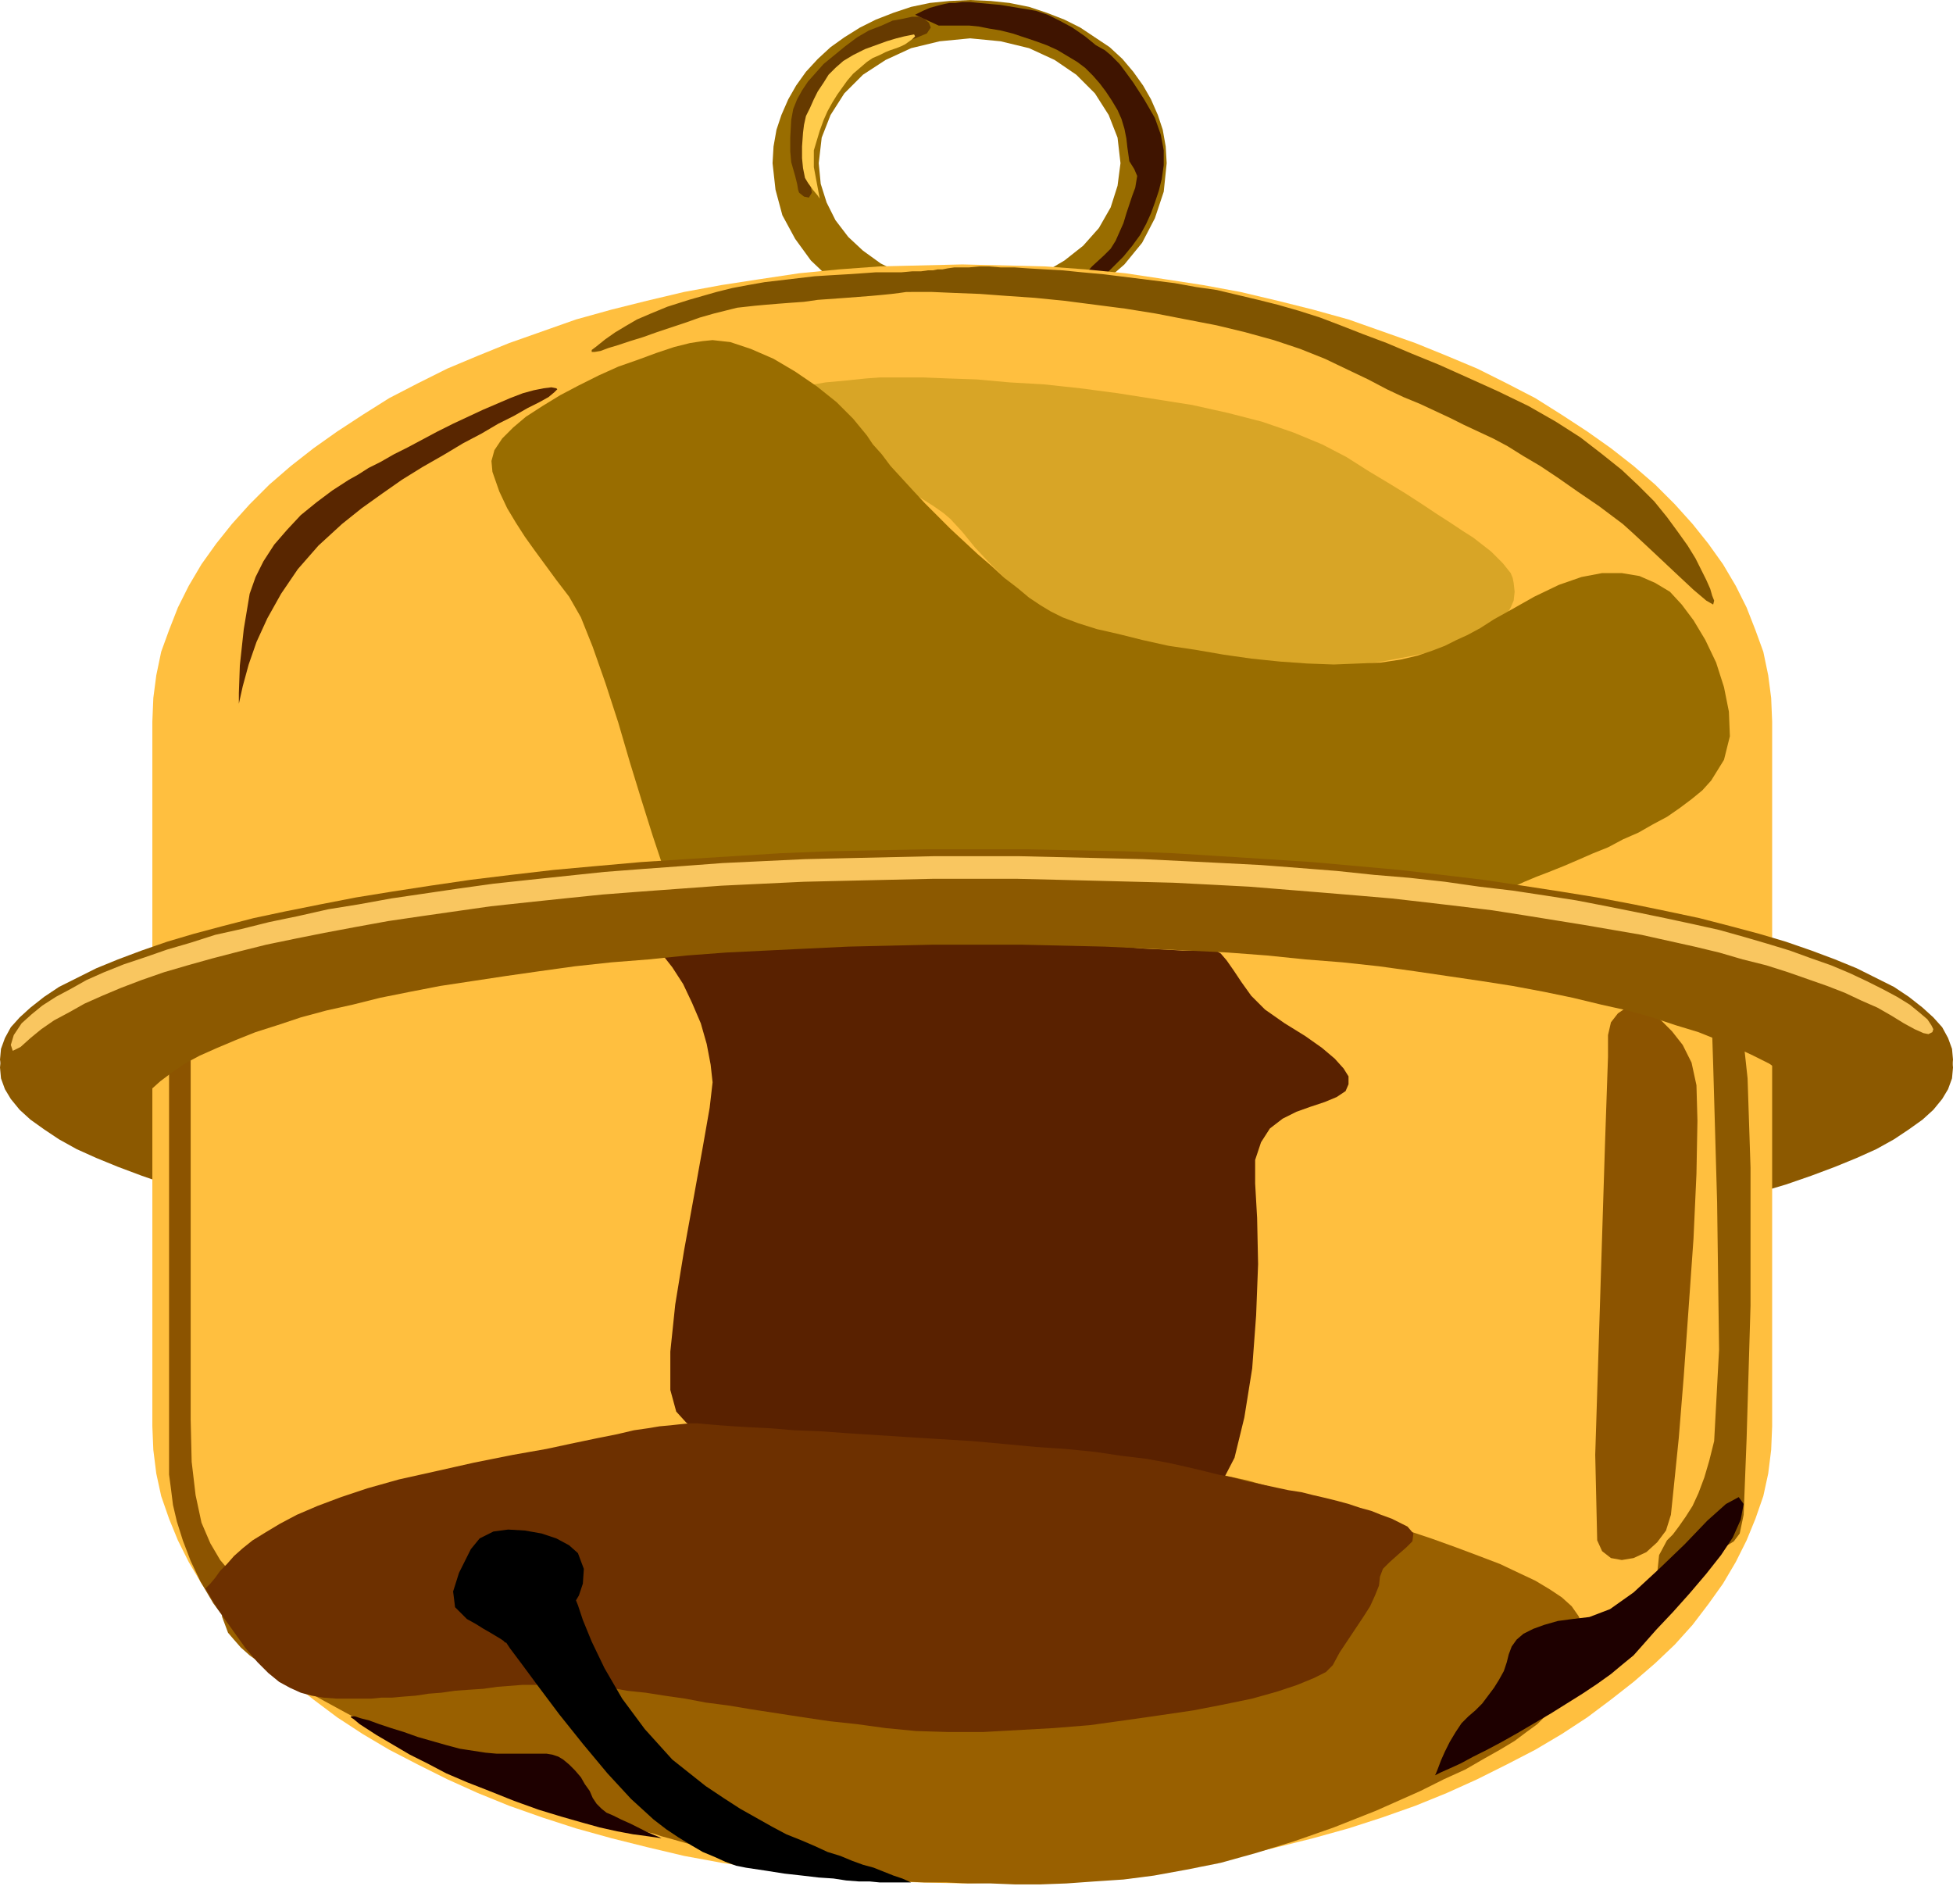 <svg xmlns="http://www.w3.org/2000/svg" width="1.987in" height="1.937in" fill-rule="evenodd" stroke-linecap="round" preserveAspectRatio="none" viewBox="0 0 1987 1937"><style>.pen1{stroke:none}.brush2{fill:#996d00}.brush6{fill:#8c5900}.brush9{fill:#8c5400}</style><path d="m938 286-22-8-20-10-18-13-15-14-13-17-9-18-6-19-2-21 3-26 9-23 14-22 19-19 23-15 26-12 29-7 31-3 31 3 29 7 26 12 22 15 19 19 14 22 9 23 3 26-3 23-7 22-12 21-16 18-19 15-22 13-25 9-27 5 26 35 32-9 28-12 26-17 23-20 18-22 13-25 9-27 3-29-1-17-3-17-5-15-7-16-8-14-10-14-11-13-13-12-15-10-15-10-16-8-18-7-18-6-20-4-19-2-21-1-21 1-20 2-19 4-18 6-18 7-16 8-16 10-14 10-13 12-12 13-10 14-8 14-7 16-5 15-3 17-1 17 3 27 7 26 13 24 16 22 20 19 24 17 27 13 29 10 13-38z" class="pen1 brush2"/><path d="m813 196 5 4 5 1 3-5-2-11-2-9v-25l2-14 4-16 6-15 8-14 12-12 13-10 11-8 10-6 9-5 9-3 8-3 9-3 8-3 12-5 4-6-2-5-5-4-5-2h-7l-9 2-11 2-11 5-13 5-12 7-12 9-11 9-11 9-8 9-8 9-6 9-5 9-4 10-2 11-1 18v14l1 11 2 7 2 7 2 8 1 6 1 3z" class="pen1" style="fill:#663a00"/><path d="M955 26h31l10 1 10 2 12 2 12 3 12 4 12 4 11 4 11 5 10 6 10 6 8 6 8 8 7 8 6 8 6 9 6 10 4 9 3 10 2 10 1 9 2 14 5 8 3 7-2 12-3 8-3 9-3 9-3 10-4 9-4 9-5 8-7 7-12 11-7 8-4 5-1 2 1 1 2 2 5 1 7-2 5-4 7-6 8-8 9-9 9-11 8-11 6-11 5-11 4-11 4-12 3-12 2-14v-15l-3-16-6-17-11-19-11-17-8-11-6-8-5-5-4-4-6-5-9-5-11-9-13-9-13-7-12-6-12-4-12-2-12-2-12-2-11-1-11-1-9-1h-8l-7 1h-6l-5 1-4 1-4 1-7 2-7 3-6 3-2 1 24 11z" class="pen1" style="fill:#3f1400"/><path d="m834 202-3-16-3-16v-17l6-20 4-11 4-9 5-9 5-8 5-7 5-7 6-7 7-6 7-6 6-4 7-3 6-3 5-2 6-2 5-2 4-2 7-5 3-3-1-2-5 1-5 1-8 2-10 3-11 4-11 4-12 6-10 6-8 7-7 7-5 8-6 9-4 8-4 9-4 8-2 9-1 8-1 14v12l1 10 2 10 3 5 5 7 5 6 2 3z" class="pen1" style="fill:#ffcc4c"/><path d="M994 871h-51l-51 1-49 1-49 2-48 3-48 3-46 3-45 4-44 4-43 5-41 5-41 6-39 6-37 6-36 7-35 7-33 7-31 8-30 8-27 9-26 8-24 9-22 10-20 9-18 10-15 10-14 10-11 11-9 10-6 11-4 11-1 11 1 11 4 11 6 10 9 11 11 10 14 10 15 10 18 10 20 9 22 9 24 9 26 9 27 8 30 8 31 8 33 7 35 7 36 7 37 6 39 6 41 6 41 5 43 5 44 4 45 4 46 3 48 3 48 3 49 2 49 1 51 1h102l50-1 50-1 49-2 48-3 47-3 46-3 45-4 44-4 43-5 42-5 40-6 39-6 37-6 37-7 34-7 33-7 31-8 30-8 27-8 26-9 24-9 22-9 20-9 18-10 15-10 14-10 11-10 9-11 6-10 4-11 1-11-1-11-4-11-6-11-9-10-11-11-14-10-15-10-18-10-20-9-22-10-24-9-26-8-27-9-30-8-31-8-33-7-34-7-37-7-37-6-39-6-40-6-42-5-43-5-44-4-45-4-46-3-47-3-48-3-49-2-50-1-50-1h-51z" class="pen1 brush6"/><path d="m1803 1451-1 24-3 24-5 23-8 23-9 22-11 22-13 22-15 21-16 21-18 20-20 19-22 19-23 18-24 18-26 17-27 16-29 15-30 15-31 14-32 13-34 12-34 11-36 10-36 9-38 9-38 7-39 6-40 6-41 4-41 3-42 1-42 1-42-1-42-1-41-3-41-4-40-6-39-6-38-7-38-9-36-9-36-10-34-11-34-12-32-13-31-14-30-15-29-15-27-16-26-17-24-18-23-18-22-19-20-19-18-20-16-21-15-21-13-22-11-22-9-22-8-23-5-23-3-24-1-24V734l1-24 3-23 5-24 8-22 9-23 11-22 13-22 15-21 16-20 18-20 20-20 22-19 23-18 24-17 26-17 27-17 29-15 30-15 31-13 32-13 34-12 34-12 36-10 36-9 38-9 38-7 39-6 40-6 41-4 41-3 42-1 42-1 42 1 42 1 41 3 41 4 40 6 39 6 38 7 38 9 36 9 36 10 34 12 34 12 32 13 31 13 30 15 29 15 27 17 26 17 24 17 23 18 22 19 20 20 18 20 16 20 15 21 13 22 11 22 9 23 8 22 5 24 3 23 1 24v717z" class="pen1" style="fill:#ffbf3f"/><path d="m657 1863-16-6-16-5-15-5-15-4-15-5-14-4-15-4-15-5-16-5-16-6-18-7-18-8-20-8-22-11-23-11-25-13-25-13-22-12-20-11-18-10-15-9-13-9-11-8-9-8-7-8-6-7-3-8-3-8-1-8 1-9 1-10 3-10 7-11 16-12 22-13 29-14 34-13 38-14 41-13 43-12 44-12 45-11 43-10 42-8 39-6 36-5 30-2h25l24 2 27 1 30 2 33 2 35 2 38 3 39 3 40 3 40 4 41 5 41 6 40 6 40 7 37 8 36 10 34 10 32 10 30 10 28 10 27 9 25 9 24 9 21 8 19 9 17 8 15 9 12 8 10 9 7 10 4 9 1 10-1 11-3 10-3 10-4 9-4 9-4 9-6 8-6 8-7 8-9 9-11 8-12 9-15 9-16 9-19 11-22 10-24 12-45 20-43 17-40 14-39 12-36 10-35 7-33 6-31 4-30 2-28 2-27 1h-25l-25-1h-23l-22-1h-22l-23-1-25-1-24-3-24-3-24-4-24-4-23-5-21-5-20-5-19-5-16-4-14-4-11-3-9-3-5-1-2-1z" class="pen1" style="fill:#996000"/><path d="M172 1086v414l2 15 2 16 4 17 6 19 8 21 10 21 13 22 14 19 14 14 13 10 13 6 12 4 12 2 10 2 9 2 6 1v-4l-3-7-7-9-9-12-12-12-13-12-14-12-14-11-13-12-11-13-10-17-9-21-6-28-4-34-1-43v-396l-22 38z" class="pen1 brush9"/><path d="m662 962 11 8 11 14 11 17 9 19 9 21 6 21 4 21 2 18-3 26-7 40-9 50-10 55-9 55-5 48v39l6 22 10 11 12 9 12 8 14 6 15 5 16 4 18 3 19 2 20 2 22 1 23 1 25 1 26 1 28 2 30 2 31 2 30 3 26 2 23 2 20 2 16 1 15 2 12 1 11 1 9 1 8 1 7 1 7 1 7 1 8 1 8 1 9 1 17-8 14-27 10-41 8-50 4-54 2-52-1-47-2-35v-24l6-18 9-14 13-10 14-7 14-5 15-5 12-5 9-6 3-7v-8l-5-8-9-10-13-11-17-12-21-13-20-14-14-14-10-14-8-12-7-10-6-7-7-4h-10l-8 1h-14l-18-1-21-1-24-2-27-3-27-3-29-3-28-3-28-3-26-3-25-3-21-3-18-1-13-2h-16l-10 1-14 1-16 2-18 2-19 2-20 3-20 2-20 2-19 3-17 2-16 2-13 2-9 1-7 1h-2z" class="pen1" style="fill:#592100"/><path d="m1748 1582 8-9 8-5 6-8 4-19 3-77 4-136v-140l-3-91-4-37-1-19 1-7v-1l-33-11 2 61 4 140 2 150-5 93-5 20-5 17-6 16-6 13-7 11-7 10-6 8-6 6-8 15-2 19 1 15 1 7 60-41z" class="pen1 brush6"/><path d="m1460 1806 6-3 9-4 11-5 13-7 14-7 15-8 16-9 17-10 17-10 16-10 16-10 15-10 14-10 12-10 11-9 8-9 15-17 17-18 17-19 17-20 15-19 12-18 8-18 3-16-5-7-13 7-19 17-23 24-26 25-26 24-24 17-21 8-17 2-15 2-14 4-11 4-10 5-7 6-5 7-3 8-2 8-3 9-5 9-5 8-6 8-6 8-7 7-7 6-7 7-6 9-6 10-5 10-4 9-3 8-2 5-1 2zm-787 64-14-2-15-2-16-3-18-4-18-5-21-6-23-7-25-9-25-10-23-9-21-9-19-10-18-9-17-10-17-10-17-11-6-5-3-2v-1h4l6 2 8 2 11 4 12 4 13 4 14 5 14 4 14 4 15 4 13 2 13 2 11 1h51l6 1 6 2 5 3 6 5 6 6 6 7 4 7 5 7 3 7 4 6 5 5 5 4 7 3 8 4 9 4 10 5 8 4 7 3 5 2 2 1z" class="pen1" style="fill:#1e0000"/><path d="m243 716 4-18 6-22 8-23 11-24 14-25 17-25 21-24 24-22 20-16 21-15 20-14 21-13 21-12 20-12 19-10 17-10 16-8 14-8 12-6 9-5 6-5 3-3-1-1-5-1-8 1-10 2-11 3-13 5-14 6-14 6-15 7-15 7-16 8-15 8-15 8-14 7-14 8-12 6-11 7-9 5-17 11-16 12-16 13-14 15-13 15-11 17-8 16-6 17-6 36-4 37-1 28v11z" class="pen1" style="fill:#592600"/><path d="m1111 644-26-11-23-13-20-15-19-16-16-16-15-16-13-16-12-13-7-6-10-7-11-7-14-8-15-8-15-7-17-8-16-8-17-8-15-7-15-7-13-7-12-7-9-6-7-5-4-5 1-8 9-7 17-5 20-4 23-4 22-2 19-2 14-1h45l25 1 29 1 33 3 35 2 37 4 38 5 38 6 38 6 36 8 35 9 32 11 29 12 25 13 22 14 20 12 18 11 17 11 15 10 14 9 12 8 11 7 9 7 9 7 6 6 6 6 4 5 4 5 2 5 1 5 1 9-1 9-3 7-4 7-6 6-8 6-10 6-13 7-8 3-11 4-11 3-14 4-14 3-16 3-16 3-16 2-17 2-18 2-16 2-17 1h-31l-13-1-13-1-25-4-26-5-25-6-25-6-21-6-17-5-11-3-4-1z" class="pen1" style="fill:#d8a526"/><path d="m897 884-10 1-12 1-13 2-16 3-16 3-18 3-18 3-18 3-17 1-17 1h-16l-15-2-13-3-11-6-8-7-6-10-9-27-11-35-12-39-12-41-13-40-13-37-12-30-12-21-13-17-11-15-11-15-10-14-9-14-9-15-8-17-7-20-1-11 3-11 8-12 11-11 13-11 17-11 18-11 19-10 20-10 20-9 20-7 19-7 18-6 16-4 13-2 10-1 18 2 21 7 23 10 22 13 22 15 20 16 17 17 14 17 6 9 9 10 9 12 11 12 11 12 13 14 13 13 13 13 14 13 14 13 14 12 13 12 13 10 12 10 12 8 10 6 12 6 16 6 19 6 22 5 24 6 27 6 27 4 29 5 28 4 29 3 28 2 27 1 25-1 23-1 20-3 17-4 15-5 13-5 12-6 11-5 13-7 14-9 18-10 23-13 25-12 23-8 21-4h20l18 3 16 7 15 9 12 13 12 16 12 20 11 23 8 25 5 25 1 25-6 24-13 21-9 10-11 9-12 9-13 9-15 8-14 8-16 7-15 8-15 6-16 7-14 6-15 6-13 5-12 5-11 5-9 4-14 4-26 2-35 1-43-1-49-1-53-2-56-2-57-3-57-4-55-3-51-3-45-3-38-3-30-2-18-2h-7z" class="pen1 brush2"/><path d="M927 297h21l23 1 26 1 27 2 29 2 30 3 31 4 31 4 31 5 31 6 31 6 29 7 29 8 27 9 25 10 23 11 21 10 19 10 17 8 17 7 15 7 15 7 14 7 15 7 15 7 15 8 16 10 17 10 18 12 20 14 22 15 24 18 10 9 14 13 16 15 17 16 15 14 13 11 7 4 1-4-2-5-2-7-4-9-5-10-6-12-8-13-10-14-11-15-13-16-16-16-17-16-20-16-22-17-25-16-28-16-31-15-31-14-29-13-27-11-26-11-24-9-23-9-21-8-22-7-21-6-20-5-21-5-21-5-21-3-22-4-24-3-24-3-24-3-22-2-20-2-18-1-17-1-14-1h-14l-12-1h-10l-10 1h-15l-7 1-5 1h-5l-5 1h-5l-7 1h-9l-11 1h-26l-14 1-15 1-17 1-16 1-17 2-17 2-17 2-17 3-16 3-16 4-28 8-22 7-17 7-14 6-12 7-10 6-10 7-10 8-4 3v2h3l6-1 8-3 10-3 12-4 13-4 14-5 15-5 15-5 14-5 14-4 12-3 12-3 9-1 9-1 11-1 12-1 13-1 14-1 14-2 14-1 14-1 13-1 13-1 11-1 10-1 8-1 7-1h5z" class="pen1" style="fill:#7f5400"/><path d="m1659 1022-13 9-7 9-3 13v22l-3 87-5 159-5 159 2 87 5 11 9 7 11 2 12-2 13-6 11-10 9-12 5-16 3-29 5-49 5-62 5-70 5-71 3-66 1-54-1-36-5-23-9-18-11-14-11-11-12-8-10-5-6-2-3-1z" class="pen1 brush9"/><path d="m155 1184-8-9-6-10-4-9-1-10 1-10 3-9 6-9 7-9 10-9 12-9 13-9 15-8 18-8 19-8 20-8 22-7 24-8 26-7 27-6 28-7 30-6 31-6 33-5 33-5 35-5 36-5 37-4 38-3 39-4 40-3 41-2 41-2 42-2 43-1 44-1h88l44 1 42 1 43 2 41 2 41 2 40 3 39 4 38 3 37 4 36 5 34 5 34 5 32 5 32 6 29 6 29 7 27 6 25 7 24 8 23 7 20 8 19 8 17 8 16 8 13 9 12 9 10 9 7 9 6 9 3 9 1 10-1 10-5 11-7 10-10 11 18-1 32-12 27-13 24-13 20-14 16-13 12-15 7-14 2-15-1-11-4-11-6-11-9-10-11-10-14-11-15-10-18-9-20-10-22-9-24-9-26-9-27-8-30-8-31-8-33-7-34-7-37-7-37-6-39-6-40-6-42-5-43-5-44-4-45-4-46-3-47-3-48-3-49-2-50-1-50-1H943l-51 1-49 1-49 2-48 3-48 3-46 3-45 4-44 4-43 5-41 5-41 6-39 6-37 6-36 7-35 7-33 7-31 8-30 8-27 8-26 9-24 9-22 9-20 10-18 9-15 10-14 11-11 10-9 10-6 11-4 11-1 11 3 15 7 15 12 15 17 14 21 14 25 13 29 13 33 12 8-5z" class="pen1 brush6"/><path d="m1937 1041-13-8-14-8-16-7-17-8-18-7-20-7-20-7-22-7-24-6-24-7-25-6-27-6-27-6-29-5-29-5-31-5-31-5-32-5-33-4-34-4-35-4-35-3-36-3-37-3-37-3-38-2-39-2-39-1-39-1-40-1-41-1h-86l-44 1-44 1-43 1-42 2-42 2-41 3-41 3-39 3-39 4-38 4-37 4-35 5-35 5-34 5-33 6-32 6-30 6-29 6-28 7-27 7-25 7-24 7-23 8-21 8-19 8-18 8-16 9-15 8-13 9-11 9-10 9-8 4-2-6 3-10 8-12 10-9 11-9 14-9 15-8 16-9 18-8 20-8 21-7 23-8 24-7 25-8 27-6 28-7 29-6 31-7 31-5 33-6 34-5 34-5 36-5 37-4 38-4 38-4 39-3 41-3 40-3 42-2 42-2 43-1 44-1 44-1h87l42 1 42 1 42 1 41 2 40 2 39 2 39 3 38 3 38 4 36 3 36 4 35 5 34 4 33 5 32 5 31 6 30 6 29 6 28 6 27 6 25 7 24 7 23 7 22 8 20 7 19 8 17 8 16 8 15 8 13 8 11 9 7 6 4 6 2 4-1 3-4 2-5-1-9-4-11-6z" class="pen1" style="fill:#f9c660"/><path d="m209 1616 5-5 5-6 5-7 7-7 7-8 9-8 10-8 13-8 15-9 17-9 21-9 24-9 27-9 32-9 36-8 40-9 40-8 34-6 28-6 24-5 20-4 17-4 14-2 12-2 11-1 9-1 10-1h9l11 1 12 1 14 1 17 1 20 1 24 2 26 1 28 2 31 2 31 2 32 2 33 2 33 3 32 3 30 2 30 3 27 4 25 3 22 4 18 4 17 4 16 4 15 3 15 4 14 3 14 3 14 3 13 2 12 3 13 3 12 3 11 3 12 4 11 3 10 4 11 4 16 8 6 7-1 8-6 6-8 7-9 8-7 7-3 8-1 9-4 10-5 11-7 11-8 12-8 12-8 12-7 13-7 7-12 6-17 7-21 7-25 7-29 6-31 6-34 5-35 5-36 5-37 3-36 2-36 2h-35l-33-1-31-3-29-4-28-3-27-4-26-4-26-4-24-4-23-3-21-4-21-3-19-3-19-2-16-3-16-1-14-2-13-1h-22l-12 1h-13l-13 1-13 1-14 2-15 1-14 1-14 2-13 1-13 2-13 1-11 1h-11l-10 1h-36l-13-1-12-2-11-3-11-5-11-6-11-9-11-11-12-14-10-14-10-14-9-13-6-10-4-7-2-3z" class="pen1" style="fill:#6d3000"/><path d="m927 1915-9-4-9-3-10-4-10-4-11-3-11-4-12-5-13-4-13-6-14-6-15-6-15-8-16-9-16-9-17-11-18-12-34-27-28-31-23-31-18-31-13-27-9-22-5-15-2-5 3-5 4-12 1-15-6-16-9-8-13-7-15-5-17-3-17-1-15 2-14 7-9 11-12 24-6 19 2 16 12 12 9 5 8 5 7 4 5 3 5 3 3 2 2 2h1l4 6 12 16 17 23 21 28 24 30 25 30 24 26 23 21 13 10 12 8 13 8 12 7 12 5 11 5 11 4 10 2 20 3 19 3 18 2 17 2 15 1 13 2 13 1h11l10 1h32z" class="pen1" style="fill:#000"/></svg>
